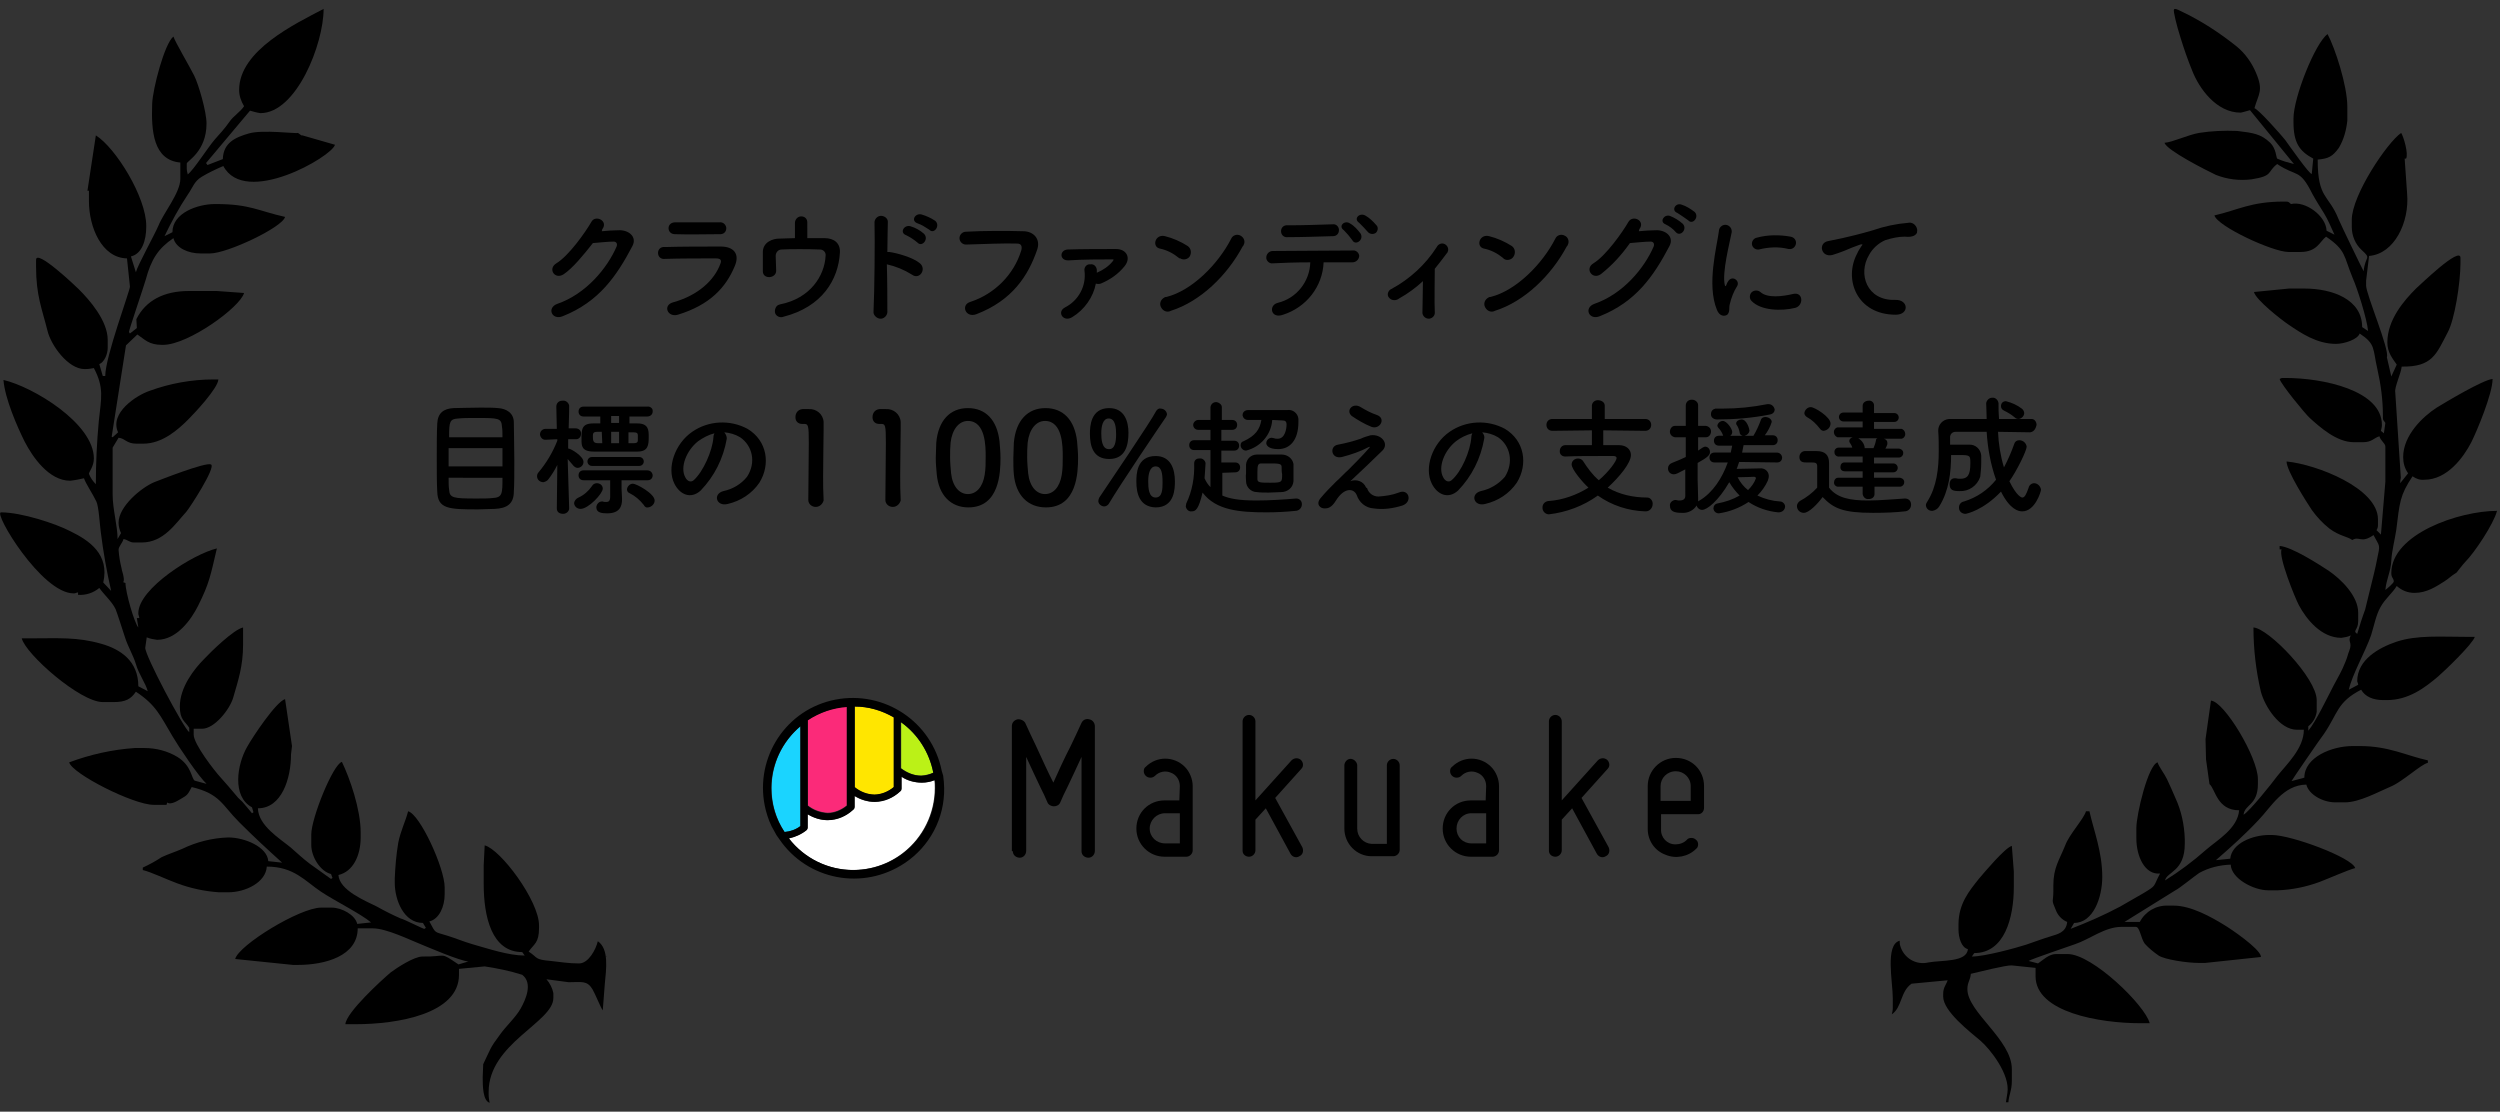 <?xml version="1.0" encoding="utf-8"?>
<!-- Generator: Adobe Illustrator 23.0.3, SVG Export Plug-In . SVG Version: 6.00 Build 0)  -->
<svg version="1.1" id="レイヤー_1" xmlns="http://www.w3.org/2000/svg" xmlns:xlink="http://www.w3.org/1999/xlink" x="0px"
	 y="0px" viewBox="0 0 506 225" style="enable-background:new 0 0 506 225;" xml:space="preserve">
<rect x="0" y="0" width="506" height="225" fill="#333333" stroke="none"/>
<style type="text/css">
	.st0{fill:#BBF117;}
	.st1{fill:#FB2A79;}
	.st2{fill:#FFE600;}
	.st3{fill:#FFFFFF;}
	.st4{fill:#1AD4FF;}
</style>
<title>sp</title>
<path d="M204.8,172.2V147c0-0.7,0.4-1.2,1.1-1.4c0.6-0.1,1.3,0.2,1.6,0.7c0.7,1.6,1.5,3.2,2.2,4.7c1.2,2.6,2.6,5.7,3.5,7.4
	c0.8-1.8,2.2-4.9,3.5-7.4c0.7-1.5,1.5-3.1,2.2-4.7c0.3-0.6,0.9-0.9,1.6-0.7c0.6,0.1,1.1,0.7,1.1,1.4v25.2c0,0.8-0.6,1.4-1.3,1.4
	c0,0,0,0,0,0c-0.7,0-1.4-0.5-1.4-1.3c0,0,0-0.1,0-0.1v-19c-1,2.2-2.1,4.5-2.9,6.2c-0.5,1-1,2-1.4,3c-0.2,0.5-0.7,0.8-1.3,0.8
	c-0.5,0-1.1-0.3-1.3-0.8c-0.4-1-0.9-2-1.4-3c-0.8-1.7-1.9-4-2.9-6.2v19c0,0.8-0.6,1.4-1.3,1.4c0,0,0,0,0,0c-0.7,0-1.4-0.5-1.4-1.3
	C204.8,172.3,204.8,172.2,204.8,172.2z"/>
<path d="M238.8,159.1c0-1.2-0.7-2.3-1.8-2.7c-1.1-0.5-2.4-0.2-3.2,0.6c-0.3,0.3-0.6,0.4-1,0.4c-0.7,0-1.3-0.6-1.3-1.3
	c0-0.4,0.1-0.7,0.4-0.9c2.2-2.2,5.7-2.2,7.9,0c1,1,1.6,2.5,1.6,3.9v13c0,0.7-0.6,1.3-1.3,1.3h-4.4c-3.1,0-5.7-2.5-5.7-5.7
	s2.5-5.7,5.7-5.7h3L238.8,159.1z M235.8,170.7h3v-6.1h-3c-1.7,0-3.1,1.4-3.1,3.1S234.1,170.7,235.8,170.7z"/>
<path d="M263,173.3c-0.6,0.4-1.4,0.2-1.8-0.5c0,0,0,0,0,0l-5-9.2l-2.1,2.3v6.2c0,0.7-0.6,1.3-1.3,1.3l0,0c-0.7,0-1.3-0.5-1.3-1.2
	c0,0,0,0,0-0.1v-26.1c0-0.7,0.6-1.3,1.3-1.3c0,0,0,0,0,0c0.7,0,1.3,0.6,1.3,1.3v16l7.3-8.1c0.5-0.5,1.3-0.6,1.9-0.1
	c0.5,0.5,0.6,1.3,0.1,1.8l-5.3,5.9l5.5,10C263.9,172.2,263.7,173,263,173.3C263,173.3,263,173.3,263,173.3z"/>
<path d="M272.1,167.7v-12.9c0.1-0.7,0.7-1.3,1.4-1.2c0.6,0.1,1.1,0.6,1.2,1.2v12.9c0,1.7,1.3,3,2.9,3.1c0,0,0.1,0,0.1,0h3v-15.9
	c0-0.7,0.6-1.3,1.3-1.3c0.7,0,1.3,0.6,1.3,1.3V172c0,0.7-0.6,1.3-1.3,1.3c0,0,0,0,0,0h-4.4C274.6,173.3,272.1,170.8,272.1,167.7z"/>
<path d="M300.8,159.1c0-1.2-0.7-2.3-1.8-2.7c-1.1-0.5-2.4-0.2-3.2,0.6c-0.3,0.3-0.6,0.4-1,0.4c-0.7,0-1.3-0.6-1.3-1.3
	c0-0.4,0.1-0.7,0.4-0.9c2.2-2.2,5.7-2.2,7.9,0c1,1,1.6,2.5,1.6,3.9v13c0,0.7-0.6,1.3-1.3,1.3h-4.4c-3.1,0-5.7-2.5-5.7-5.7
	s2.5-5.7,5.7-5.7h3L300.8,159.1z M297.8,170.7h3v-6.1h-3c-1.7,0-3,1.4-3,3.1S296.1,170.7,297.8,170.7z"/>
<path d="M325,173.3c-0.6,0.4-1.4,0.2-1.8-0.5c0,0,0,0,0,0l-5-9.2l-2.1,2.3v6.2c0,0.7-0.6,1.3-1.3,1.3c-0.7,0-1.3-0.5-1.3-1.2
	c0,0,0,0,0-0.1v-26.1c0-0.7,0.6-1.3,1.3-1.3c0,0,0,0,0,0c0.7,0,1.3,0.6,1.3,1.3v16l7.3-8.1c0.5-0.5,1.3-0.6,1.9-0.1
	c0.5,0.5,0.6,1.3,0.1,1.8l-5.3,5.9l5.5,10C325.9,172.2,325.7,173,325,173.3C325,173.3,325,173.3,325,173.3z"/>
<path d="M333.5,167.8v-8.7c0-3.1,2.5-5.7,5.7-5.7s5.7,2.5,5.7,5.7v4.4c0,0.7-0.5,1.3-1.2,1.3c0,0,0,0-0.1,0h-7.4v3
	c-0.1,1.7,1.2,3.1,2.9,3.1c0.9,0,1.7-0.3,2.3-0.9c0.2-0.3,0.6-0.4,0.9-0.4c0.4,0,0.7,0.1,1,0.4c0.3,0.2,0.4,0.6,0.4,0.9
	c0,0.3-0.1,0.7-0.4,0.9c-1.6,1.6-4.1,2.1-6.2,1.2C334.9,172.2,333.5,170.1,333.5,167.8z M336.1,159.1v3h6.1v-3c0-1.7-1.4-3-3-3
	C337.4,156.1,336.1,157.5,336.1,159.1z"/>
<path class="st0" d="M188.9,156.4c-0.8-4.1-3.1-7.7-6.5-10.2v9.3c1.2,0.9,2.6,1.5,4.1,1.5C187.3,156.9,188.2,156.7,188.9,156.4z"/>
<path class="st1" d="M171.4,163v-20c-2.8,0.2-5.5,1.2-7.9,2.7V163c1.1,0.9,2.5,1.4,4,1.5C168.9,164.5,170.3,163.9,171.4,163z"/>
<path class="st2" d="M180.9,159.3v-14.1c-2.4-1.4-5.1-2.2-7.9-2.2v16.4c1.1,0.9,2.5,1.4,4,1.5C178.4,160.8,179.8,160.3,180.9,159.3z
	"/>
<path class="st3" d="M186.5,158.4c-1.5,0-2.9-0.4-4.1-1.2v2.4c0,0.2-0.1,0.4-0.3,0.6c-1.4,1.3-3.2,2-5.1,2.1c-1.4,0-2.8-0.4-4.1-1.2
	v2.2c0,0.2-0.1,0.4-0.3,0.6c-1.4,1.3-3.2,2-5.1,2.1c-1.5,0-2.9-0.5-4.1-1.2v2.7c0,0.2-0.1,0.4-0.2,0.5c-1,0.8-2.3,1.4-3.6,1.7
	c5.6,7.2,16,8.5,23.2,2.9c4-3.1,6.4-8,6.4-13.1c0-0.6,0-1.1-0.1-1.6C188.3,158.3,187.4,158.4,186.5,158.4z"/>
<path class="st4" d="M162,147c-6.3,5.3-7.7,14.5-3.2,21.4c1.2-0.1,2.3-0.5,3.2-1.2V147z"/>
<path d="M190.4,155.1c-2.5-9.8-12.4-15.7-22.2-13.3S152.5,154.2,155,164c0.4,1.5,0.9,2.9,1.7,4.2c0.3,0.6,0.6,1.1,1,1.6
	c5.7,8.4,17,10.5,25.4,4.9c5.1-3.4,8.1-9.1,8-15.2c0-0.8-0.1-1.7-0.2-2.5C190.7,156.4,190.5,155.7,190.4,155.1z M182.4,146.2
	c3.4,2.4,5.7,6.1,6.5,10.2c-0.8,0.4-1.6,0.6-2.5,0.6c-1.5,0-2.9-0.6-4.1-1.5V146.2z M173,143c2.8,0,5.5,0.8,7.9,2.2v14.1
	c-1.1,0.9-2.5,1.5-3.9,1.5c-1.5,0-2.9-0.6-4-1.5L173,143z M163.5,145.8c2.4-1.6,5.1-2.5,7.9-2.7v20c-1.1,0.9-2.5,1.5-3.9,1.5
	c-1.5-0.1-2.9-0.6-4-1.5L163.5,145.8z M156.1,159.5c0-4.8,2.2-9.4,5.9-12.5v20.2c-0.9,0.7-2.1,1.1-3.2,1.2
	C157,165.8,156.1,162.7,156.1,159.5L156.1,159.5z M172.7,176.1c-5.1,0-9.9-2.4-13-6.4c1.3-0.3,2.5-0.8,3.6-1.7
	c0.1-0.1,0.2-0.3,0.2-0.5v-2.7c1.3,0.8,2.7,1.2,4.1,1.2c1.9,0,3.7-0.8,5.1-2.1c0.2-0.1,0.3-0.4,0.3-0.6v-2.2
	c1.2,0.7,2.6,1.2,4.1,1.2c1.9,0,3.7-0.8,5.1-2.1c0.2-0.1,0.3-0.4,0.3-0.6v-2.4c1.2,0.8,2.7,1.2,4.1,1.2c0.9,0,1.8-0.2,2.6-0.5
	c0.1,0.5,0.1,1.1,0.1,1.6C189.3,168.7,181.9,176.1,172.7,176.1C172.7,176.1,172.7,176.1,172.7,176.1L172.7,176.1z"/>
<path d="M122.7,193.6C123.1,193.1,122.2,194,122.7,193.6z"/>
<path d="M122.4,199.3c0.3-3.2,0.9-7.2-1.4-8.8c-0.4,1.7-1.9,4.5-3.8,4.5c-2.2,0-3.7-0.3-5.7-0.5c-3.4-0.3-2.5-0.6-4.5-1.9
	c1.1-1.6,2.1-1.7,2.1-4.8v-0.5c0-5-7.8-15.4-11-16.2l-0.2,4v3.8c0,6.6,1.6,13.8,7.8,13.8l0.5,0.7c-3.3,0-7.4-1.4-10.6-2.3
	c-2-0.6-3.1-1.1-5-1.7c-2.8-0.9-2.3-0.3-3.7-2.9c2-0.5,3.1-3,3.1-5.5v-1.4c0-3.9-5-14.8-7.4-15.4c-0.5,2-1.5,3.9-2,6.4
	c-0.4,2.4-0.6,4.8-0.7,7.2v0.9c0,3.4,1.8,8.1,5.7,8.1l0.6,1l-0.3,0.2c-0.1,0.1-4.2-2-4.8-2.1c-1.6-0.7-3.2-1.5-4.8-2.4
	c-2.4-1.2-7.6-3.3-7.8-6.4c3-0.7,4.5-4,4.5-7.6v-1c0-4.7-2.2-11-3.8-14.3c-1.8,0.5-6.2,11.4-6.2,14.7v2.1c0,2.5,1.9,5.4,4,5.9
	l0.3,0.8l-0.3,0.2l-2.1-1.5c-0.8-0.6-1.3-0.9-2.1-1.5c-1.6-1.2-2.6-2.2-4-3.4c-2.2-1.8-6.5-4.4-6.6-7.9c4.8,0,6.7-6,6.7-10.9
	l0.2-1.7l-1.4-9.5c-1.8,0.5-6.6,7.7-7.7,9.7c-2,3.5-3.1,10,1,12.2l0.3,1l-0.3,0.2c0,0-1.3-1.6-1.5-1.8c-0.6-0.8-1.2-1.1-1.7-1.8
	c-1.2-1.4-2-2.4-3.2-3.7s-5.4-6.7-5.4-8.6v-1.2h1.7c2.5,0,5.6-3.9,6.3-6.3c1-3.5,2-6.3,2-10.8V127c-1.9,0.4-6.5,4.9-7.9,6.4
	c-2,2-4.9,5.7-4.9,9.6c0,2.7,1,2.9,1.9,4.3v0.9c-1.2-0.9-9-15.6-8.9-17.1l0.3-2.1c0.7,0.3,1.4,0.4,2.1,0.5c4,0,6.9-4.1,8.3-6.9
	c2.3-4.6,2.5-6.1,3.8-11.6c-4.7,1.1-15.9,8.1-15.9,13.1c0,0.5,0.1,0.3,0.2,1h-0.5l0.3,1.9c-0.8-0.9-2.6-7.1-2.6-9
	c-0.9-0.3-0.1,0.1-0.4-1.3c-0.1-0.7-0.3-1-0.4-1.7c-0.3-1.2-0.5-2.4-0.6-3.7c0-0.7,0.8-1.4,1-2.2c1,0.2,1.2,0.7,2.1,0.7h1.6
	c4.4,0,6.8-3.8,9-6.2c0.7-0.8,6.1-9.1,5-9.6s-10.2,3.1-11.5,3.6c-2.6,1.1-7.2,4.9-7.2,8.2c0,0.7,0.2,1.5,0.5,2.1l-0.7,1.2
	c0-2.7-1-6-1-9c0-3.3,0-6.3,0-9.5l1.2-2c1.3,0.1,1.6,1.2,3.6,1.2H29c3.9,0,7.1-2.9,9.1-4.9c1.3-1.3,6-6.3,6.1-8.1h-1
	c-4.4,0-8.8,0.8-12.9,2.3c-2.7,0.9-8.2,4.5-6.4,8.4l-1.1,1l-0.2-0.1l2.9-18.5l2.3-2.2c1.5,1,2.3,2.1,5,2.1H33
	c5.1,0,15.6-7.6,16.4-10.5l-5.5-0.4h-5.7c-5,0-8.7,1.9-10.6,5.7l0.1,1.8l-1.4,1.1l-0.2-0.3c-0.1-0.1,3.1-9.5,3.4-10.6
	c1.1-4.1,2.5-6.3,5.6-8.4c0.5,2,3,3.1,5.5,3.1h1.9c3.5,0,14.7-5.3,15.2-7.4c-5.4-1.2-7.1-2.6-14-2.6h-0.2c-3.5,0-8.6,1.8-8.6,5.7
	l-1.6,0.8c1.4-2.9,2.9-5.7,4.7-8.4c1-1.4,1.3-2.7,2.8-3.6s2.8-1.5,4.4-2.2c4.4,8.3,22-1.9,22.6-4.3l-6.6-1.9L61,27.4l-0.7-0.5
	c-0.4,0.2-7.1-0.7-9.9,0.1s-5.2,1.9-5.3,5.2L42,33.4L41.7,33l8.9-10.6c0.7,0.2,1.4,0.4,2.1,0.5c7.3,0,12.8-14,12.8-21.1
	c-5.7,3-17.1,8.4-17.1,16.4c0,1.2,0.4,2.3,1,3.3c-0.8,1.2-2.1,1.9-3,3.2s-2,2.5-2.9,3.5c-1.4,1.6-4.3,6.2-5.5,7.1
	c-0.1-0.4-0.2-0.8-0.2-1.2v-1c0-0.5,4-2.4,4-8.1c0-2.4-1.6-7.9-2.5-9.7s-3.9-6.9-4.2-7.9C33.3,8.8,30.9,18,30.8,21
	c-0.2,5.5,0.2,11.4,5.7,11.9v3.3c0,2.8-3.4,6.9-4.4,9.4c-0.8,1.9-4.2,8-4.6,9.5l-1-3.2c2.2-0.5,3.1-3.2,3.1-6v-0.2
	c0-5.8-6.2-15.8-10.2-18.3l-1.7,11.2H18v2.1c0,5.3,2.6,11.5,7.7,11.6l0.6,5.7c0.1,0.6-5,14.2-5,18.1h-0.5l-0.7-2.4
	c1-0.4,1.7-2,1.7-3.3v-1.6c0-3.9-3.7-8.1-5.8-10.2c-0.7-0.7-8.7-8.3-8.7-6V54c0,5.8,1.2,8.5,2.3,12.9c0.7,3,4.2,7.8,7.5,7.8h0.2
	c0.6,0,1.2-0.1,1.7-0.2c2.1,4,1.5,6,1,10.7c-0.4,4.3-0.6,8.5-0.6,12.8c-0.6-0.6-1.1-1.3-1.4-2.1c0-0.4,1-1.5,1-3.1
	c0-7.1-12.3-14.5-18.3-15.9C1,80.7,3.5,86.4,5,89.4c1.6,3.1,4.9,7.9,9.2,7.9c1-0.1,1.9-0.3,2.8-0.5c0.3,1,1.8,3.2,2.5,4.7
	c0.5,1,0.7,4.8,0.9,6.2c0.5,4,1.2,8,2.1,11.9l-1.6-1.7c1.3-5.7-2.8-8.5-6.7-10.4c-2.9-1.5-9.8-3.8-14-3.8c-1.6,0,8.2,16.4,14.7,16.4
	c0.5,0,0.3-0.1,0.9-0.2v0.5c1.6,0.1,3.1-0.4,4.3-1.4c0.9,1.3,2.6,2.8,3.3,4.3c0.3,0.7,1.6,4.8,1.9,5.7c0.6,1.9,1.7,3.7,2.2,5.4
	c0.6,2.1,2,3.9,2.4,5.5l-1.9-1c0-5.1-3.6-7.5-7.5-8.6c-4.9-1.4-8.6-1.1-14.4-1.1H4.4c0.8,3.2,11.8,12.9,16.4,12.9H23
	c2.4,0,3.5-0.6,4.5-2.1c4.1,2.7,4.9,4.8,7.4,9c1.1,1.9,5.5,8.5,6.9,9.6h-0.2l-2.2-0.6c-0.7-0.5-0.6-3-3.5-4.8
	c-2-1.2-4.3-1.8-6.7-1.8h-1.9c-4.5,0.3-9,1.3-13.3,2.9c0.6,2.3,13,8.6,17.1,8.6h2.6c0.3-1-0.1,0,1.3-0.4c0.6-0.2,1.1-0.5,1.6-0.8
	c1.4-0.8,1.4-0.9,2.2-2.4c5.8,1.4,6.1,3.6,9.6,7.1c3,3,5.6,5.4,8.7,8.2l-2.8-0.3c-0.2-2.9-4.8-4.8-8.1-4.8c-3.2,0.1-6.4,0.9-9.3,2.3
	c-1.6,0.7-2.7,1-4.2,1.7c-1.2,0.8-2.5,1.5-3.8,2.1v0.5c1.7,0.4,4.8,1.9,7,2.7c2.7,1,5.5,1.6,8.4,1.8h1.9c3.5,0,7.6-2,7.8-5.2
	c5.5,0,7.7,2.9,11,5.1c2.7,1.8,8.1,4.5,10.1,6.2l-2.8,0.3c-0.4-1.8-3.1-3.3-5.2-3.3H65c-4.3,0-16.7,7.6-17.4,10.4l11.7,1.2h1
	c5.5,0,12.1-1.8,12.1-7.4h3.1c2.7,0,7.6,2.4,9.4,3.1c1.7,0.7,8.2,3.5,9.9,3.6l-2,0.6c-4-2.7-2.2-1.5-7.3-1.6c-1.7,0-5.2,2.3-6.4,3.2
	c-1.9,1.6-9,8.1-9.2,10.5h2.1c8.5,0,20.9-2.1,20.9-10v-1.2l5.2-0.5c2.6,0.4,5.1,0.9,7.6,1.7c2.2,1.7,0.7,5-0.3,6.8s-3,3.6-4.2,5.3
	c-2.1,2.8-1.9,2.9-3.4,6l-0.1,2.6v0.2c0,1.4,0,4.6,1.4,5c-0.1-0.5-0.2-1.1-0.2-1.7v-0.5c0-9.8,13.1-14.1,13.1-19v-1
	c-0.2-1-0.7-2-1.4-2.8l4.5,0.6c2.6,0,3.7-0.4,4.8,1.4c0.6,1,1.6,3.6,2.1,4.3L122.4,199.3L122.4,199.3z"/>
<path d="M462.5,28.3c-0.8-1-5.3-6.1-6.2-6.4c0.8-2.9,1.9-3.5,0.3-7.2c-0.9-2.1-2.2-3.9-3.9-5.3c-3.5-2.8-7.2-5.2-11.2-7.1
	c-1.8-0.9-1.7-0.7-1.2,1.6c0.3,1.3,0.6,2.3,1,3.6c0.7,2.3,1.5,4.6,2.4,6.8c1.4,3.6,4.9,8.5,9.8,8.5c0.2,0,1.5-0.4,1.9-0.5l8.9,10.9
	c-1.2-0.3-2.3-0.6-3.4-1.1c-0.2-0.2-0.2-2-1.4-3.2c-1.9-1.8-3.4-2-6.7-2.4c-2.6-0.1-5.2,0-7.7,0.4c-2.3,0.4-5.4,1.9-7,2
	c0.4,1.5,8.5,5.6,10.4,6.5c2.3,0.9,4.7,1.2,7.2,0.9c4.5-0.7,3.1-1.5,5.2-3.1c4,2.7,4.5,0.8,7.1,6c0.7,1.3,1.6,2.7,2.4,4
	s1.4,2.8,2.1,4.3l-1.6-0.8c-0.1-3-4.3-6.1-7.2-5.4c-0.4-0.3-0.4-0.5-1-0.5h-0.5c-6.6,0-9.2,1.7-14,2.8c0.6,2.2,11.8,7.4,15,7.4h2.4
	c3.4,0,3.9-2.1,5.2-3.1c4.1,2.8,3.5,3.8,5.4,8.4c0.9,2,2.9,8.3,3.1,10.7l-1.2-0.8c0-5.6-6-7.8-11.7-7.8h-3.1l-7.1,0.7
	c0.4,1.6,5.5,5.6,7,6.6c2.5,1.7,5.7,3.9,9.6,3.9c1.7,0,4.4-0.9,4.8-2.1c3.3,2.2,2.6,3,3.6,7.3c0.7,3.1,1.1,6.2,1.1,9.3v0.5
	c0,0.5,0.2,0.5,0.5,1l-0.3,2.1l-0.6-0.5c0.1-0.4,0.2-0.8,0.2-1.2c0-7-11.9-9.5-19.5-9.5h-0.5c-0.5,0-0.4,0.1-0.7,0.2
	c0.2,1,5.2,7.1,6.1,7.9c2,1.8,5.4,4.9,8.9,4.9h1.9c1.8,0,2.2-0.9,3.3-1.2c0.2,0.9,1.2,1.4,1.2,2.1v7.1l-0.9,10.7l-0.9-0.9
	c0.2-0.3,0.3-0.6,0.3-1v-1.2c0-6.3-12.4-11.1-18.5-11.7c0,1.9,4.1,8.3,5.1,9.8c1,1.4,2.2,2.7,3.6,3.8c2,1.5,3.7,1.6,4.6,2.3
	c1.5-0.9,1.7,0.8,4.3-1c1.3,2.5,1.4,1.7,0.7,5c-0.3,1.6-0.8,3.6-1.2,5.2s-0.9,3.6-1.2,4.9c-0.6,1.6-1.1,3.2-1.6,4.9
	c-1-0.7,0.2-0.7,0.2-2.6v-1.7c0-3.4-3.5-6.8-6-8.5c-2-1.3-7.4-4.8-9.9-5v0.7h0.4c-0.7,1.4,2.7,9.8,3.5,11.3c1.5,2.8,4.5,6.6,8.6,6.6
	c0.7-0.1,1.3-0.2,1.9-0.5c-0.7,1.4,0.4,1.3-0.3,3.1c-0.4,1-0.3,1.1-0.8,2.3c-0.7,1.8-1.5,3.1-2.4,4.8c-1.3,2.5-3.6,7.3-5.1,9.1V147
	c0.9-0.7,1.5-1.7,1.7-2.9v-2.4c0-4.4-9.7-14.5-12.8-14.7c0,4.4,0.5,8.7,1.5,13c0.8,3,3.8,7.7,7.3,7.7h1.4c0,3.8-3.5,7-5.4,9.4
	c-1.1,1.5-5.5,7-6.8,7.8c0.2-2.1,2.9-1.9,2.9-6.2v-1c0-4.4-6.8-15.7-9.5-15.9l-1.1,7.8l0.1,4.1l0.7,5c1.2,1,1.5,5.3,6,5.3
	c-0.3,3.7-4.4,6-6.7,8c-2.6,2.3-5.4,4.4-8.3,6.2c0.4-1.8,4-1.8,4-7.4v-1c-0.1-2.9-0.7-5.7-1.9-8.3c-0.5-1.2-1.1-2.5-1.7-3.8
	c-0.4-0.9-1.7-2.6-1.9-3.4c-1.9,0.5-4.3,10.5-4.3,13.3v2.1c0,3.6,1.7,7.4,4.8,7.1c-1.5,2.8-0.6,2.3-3.4,4c-1.7,1-3,1.7-4.7,2.7
	c-3.2,1.7-6.6,3.2-10,4.5l0.7-1.2c3.9,0,5.7-5.2,5.7-9.3c0-5.1-1.7-9.3-2.6-13.3h-0.7c-0.4,1.5-3.4,4.7-4.2,6.9
	c-1.2,3-2.4,4.5-2.4,8.1v1.2c0,2.3-0.5,1.5,0.5,3.8c0.4,1.1,1.3,2,2.3,2.4c-0.2,2.2-2.1,2.5-3.3,2.9c-1.7,0.5-3.2,1.1-5,1.7
	c-2.2,0.7-8.4,2.4-11,2.4l0.5-0.7c6.1,0,8-7.1,8-13.4v-3.1l-0.4-5.2c-1.4,0.4-5.6,5.4-6.7,6.7c-1.9,2.4-4.1,5-4.1,9.2v1
	c0,1.7,0.6,3.7,1.9,4c-0.2,2.7-5.3,2.2-8,2.7c-2.5,0.6-5-0.9-5.7-3.4c-0.1-0.3-0.1-0.6-0.1-1c-3,0.8-1.4,8.3-1.4,11.6v2.1
	c0,0.4-0.1,0.8-0.2,1.2c2.1-1.4,1.7-4.6,4-6.2l7.4-0.7v-0.3c-0.3,1.2-1,1.6-1,3.1v0.5c0,3,5.5,7.2,7.5,8.9s6.1,6.9,5.5,10.6
	l-0.3,1.9h0.5c0.1-1.5,0.7-2.4,0.7-4.3v-2.4c0-6-9-11.5-9-16.2c0-1.4,0.6-1.8,0.7-3.1c1.3-0.3,7.2-1.8,8.3-1.7l4.8,0.5v1.7
	c0,7.3,13,9.5,21.2,9.5h1.9c-0.9-3.6-11.6-14-16.6-14h-2.4c-1.4,0-2.7,1.3-3.6,1.9l-1.9-0.5c0.6-0.4,8-2.9,9.4-3.4
	c3-1,6-3.5,9.4-3.5h2.9c0.8,0,1,2.3,1.8,3.4c0.8,0.9,1.8,1.7,2.8,2.4c1.2,0.8,5.7,1.5,8.2,1.5h1.2l11.3-1.2v-0.2
	c-0.4-1.6-5.9-5.4-7.6-6.4c-2.3-1.4-6.5-3.8-10-3.8h-1.2c-2.4-0.1-4.6,1.2-5.7,3.3h-3.1c0,0,9.8-6.1,10.3-6.4
	c0.7-0.3,3.9-2.9,4.8-3.5c2-1.1,4.1-1.6,6.4-1.7c0.1,2.8,4.6,5.2,7.6,5.2h1.9c2.9-0.1,5.8-0.7,8.5-1.7c1.6-0.6,5.9-2.5,7.2-2.8
	c-0.6-2.1-12.9-6.7-16.9-6.7h-0.5c-3.4,0-7.6,1.7-7.9,4.8l-2.9,0.3c3-2.6,6-5.3,8.7-8.2c2.5-2.6,4.9-7,9.6-7.1
	c0.5,2,3.3,3.6,5.9,3.6h1.9c3,0,6.9-2.2,9.3-3.2s6.1-4.5,7.5-4.8v-0.5c-4.5-1-7.9-2.9-13.8-2.9h-1.4c-4.3,0-9.8,2.3-9.8,6.4
	l-2.6,0.7c0-0.1,6.1-9,6.6-9.6c2.8-4.1,2.6-6.4,7.5-8.9c0.8,1.4,2.4,2.1,4.5,2.1h0.7c4.4,0,7.7-2.5,10.4-4.8c1.4-1.2,7-6.6,7.4-8
	h-1.7c-5.2,0-10-0.4-14.2,1c-3.5,1.2-7.9,3.6-7.9,8c0,0.1,0.2,0.4,0.2,0.7l-1.9,1c0.7-3.1,3.3-7.6,4.5-11c0.6-1.9,1-4.1,1.9-5.7
	c1-1.8,2.4-2.8,3.3-4.3c1,0.9,2.2,1.4,3.6,1.4c2.5,0,4.4-1.3,6-2.3c1.1-0.7,1.2-1,2.5-1.8c0.1-0.1,1.3-1.7,1.8-2.2
	c1.8-1.8,5.7-7.6,6.4-10.3c-7.7,0-21.4,4.7-21.4,12.6c0,1,0.5,1,0.5,1.7c0,0.3-1.4,1.5-1.7,1.7c0.2-2.2,1.1-3.7,1.2-5.9
	c0.1-2,0.7-4.2,1-6.2c0.7-5.6,0.7-7,3.3-10.9c0.7,0.5,1.5,0.8,2.4,0.7c4.6,0,7.9-4.5,9.5-7.6c1.1-2.2,4.3-9.8,4.3-12.8
	c-2,0.2-9.5,4.7-11.3,5.8c-2.8,1.8-6.8,5.6-6.8,10c0,1.2,0.3,2.3,1,3.3l-1.6,2c0-1,0.2-0.8,0.1-1.5l-1.1-16.9
	c-0.2-1,1.2-3.9,1.3-5.2c6.2,0.1,7-2.5,9.3-6.9c1.4-2.5,2.6-10,2.6-14.1v-1c0-2.5-8.3,5.6-9,6.2c-2.4,2.4-5.8,6.3-5.8,10.9
	c0,2.1,1.1,3.3,1.9,4.5l-1.1,2.4l-0.9-3.9c0.6-1.5-4.2-12.7-4.2-14.5v-1l0.6-5c5.1-0.4,8.2-6.8,7.7-12.6l-0.5-7.1H487
	c0.5-1-0.5-4.4-1-5.2c-2.8,1.9-10,12.6-10,17.6v1.4c0,1.8,0.7,3.5,2,4.7c2.1,1.9,0.7,1.1,0.4,4.3c-0.1-0.1-4.7-9.6-5.1-10.6
	c-2-5-4.2-4-4.2-12c2.2-0.2,3-0.6,4.3-2.4c1-1.7,1.5-3.6,1.7-5.5v-2.8c0-4.3-2.5-11.9-4-14.7c-2.5,1.8-6.9,12.8-6.9,17.1v0.7
	c0,4.2,1.2,5.9,4,7.4l-0.3,3.1C467.5,35.4,463.3,29.4,462.5,28.3L462.5,28.3z"/>
<path d="M121.8,46.8c1.1-0.1,2.4-0.2,3.4-0.2c2-0.1,3.8,1.3,2.8,3.2c-3.2,6.1-6.8,11.3-14.1,14.2c-2.2,0.9-3.3-1.7-1.1-2.5
	c5.8-2,10.1-7.2,12-11.6c0.2-0.5,0-1-0.6-1c-1.1,0-3,0.2-4.2,0.3c-1.8,2.3-4.1,5.1-5.9,6.3s-3.3-1.1-1.5-2.2
	c2.5-1.5,5.9-6.3,7.1-8.4c0.8-1.5,3.5-0.2,2.2,1.5L121.8,46.8z"/>
<path d="M137.2,63.7c-2.1,0.6-3.1-1.9-1-2.5c5.1-1.4,8.4-4.5,9.6-7.8c0.3-0.7,0.1-1.1-0.9-1.1c-2.7,0-7.5,0-10.3,0.1
	c-0.7,0.1-1.3-0.3-1.4-1c-0.1-0.7,0.3-1.3,1-1.4c0.1,0,0.3,0,0.4,0c3.4-0.1,7.7-0.1,11.3-0.1c2.6,0,3.9,1.5,2.8,4
	C146.9,58.2,143.7,61.7,137.2,63.7z M145.5,47.4c-2.4,0-6,0.1-8.9,0c-1.7,0-1.8-2.5,0.2-2.4c2.5,0,6.1,0,8.8,0
	c0.7-0.1,1.3,0.4,1.4,1.1c0,0,0,0,0,0.1C147,46.8,146.6,47.5,145.5,47.4z"/>
<path d="M163.5,48.2c1.2,0,2.4,0,3.4,0c1.9,0,3.2,1,3.1,2.9c-0.3,5.5-3.6,11-11.4,13c-0.7,0.3-1.5-0.1-1.7-0.7s0.1-1.5,0.7-1.7
	c0.1,0,0.2-0.1,0.3-0.1c6.1-1.2,9-5.8,9.2-9.8c0.1-0.6-0.3-1.2-1-1.3c-0.1,0-0.1,0-0.2,0c-2.1-0.1-6.2-0.1-7.7,0
	c-0.7,0-1.2,0.6-1.2,1.3c0,0,0,0,0,0c0,0.6,0.1,2.2,0.1,3c0,1.6-2.7,1.8-2.7,0.1c0-0.8,0-2.4,0-3.7c-0.1-2.3,2.2-2.9,3.2-2.9
	s2.1-0.1,3.3-0.1c0-1,0-2.5,0-3.1c0-0.7,0.6-1.3,1.2-1.3c0,0,0.1,0,0.1,0c0.7,0,1.2,0.5,1.2,1.2V48.2z"/>
<path d="M179.6,62.9c0.1,0.8-0.5,1.5-1.2,1.6s-1.5-0.5-1.6-1.2c0-0.1,0-0.1,0-0.2c0.2-4.2,0.3-14.4,0.2-18.2
	c0.1-0.7,0.7-1.3,1.5-1.2c0.7,0.1,1.2,0.6,1.2,1.2c0,1.3-0.1,3.5-0.1,6.1c0.1,0,0.3,0,0.4,0c1.5,0.2,4.8,1.1,6.2,2.3
	s-0.1,3.4-1.6,2.3c-1.6-1-3.3-1.7-5.1-2.1C179.6,57,179.6,60.8,179.6,62.9z M183.4,47.6c-1.4-0.5-0.4-2.2,0.9-1.8
	c1,0.3,1.9,0.8,2.7,1.5c1.1,1.1-0.4,2.8-1.3,1.8C185,48.5,184.2,48,183.4,47.6z M185.7,45.2c-1.4-0.5-0.5-2.1,0.8-1.8
	c1,0.3,1.9,0.7,2.8,1.3c1.1,1-0.3,2.8-1.2,1.8C187.3,46,186.6,45.5,185.7,45.2z"/>
<path d="M196.4,61.1c4.9-1.6,8.8-5.5,10.3-10.4c0.2-0.7,0.1-1.4-0.8-1.4c-2.6-0.1-6.7,0.1-10.4,0.2c-0.7,0-1.3-0.6-1.3-1.3
	c0-0.7,0.6-1.3,1.3-1.3l0,0c3.4-0.2,8.3-0.2,11.6-0.1c2.1,0,3.6,1.6,2.8,3.8c-1.8,5.2-5,10.2-12.3,13
	C195.4,64.4,194.4,61.7,196.4,61.1z"/>
<path d="M217,64.2c-1.8,1.1-3.2-1.1-1.4-2c2.7-1.4,4.3-4.3,3.9-7.4c-0.1-0.6,0.3-1.2,0.9-1.3c0.1,0,0.2,0,0.3,0
	c0.7-0.1,1.2,0.4,1.3,1.1c0,0.1,0,0.1,0,0.2v0.4c1.2-0.5,2.4-1.3,3.2-2.3c0.3-0.4,0.2-0.4,0-0.4c-2.1,0-6.2,0-8.9,0.2
	c-1.9,0.1-1.9-2.1-0.2-2.2c2.8-0.1,6.9-0.1,9.8-0.1c2.1,0,3.1,1.8,1.7,3.5c-1.3,1.6-2.9,2.7-4.8,3.5c-0.3,0.1-0.7,0.1-1,0
	C221.3,60.1,219.5,62.7,217,64.2z"/>
<path d="M238.6,52.2c-1.1-0.9-2.4-1.6-3.9-1.9c-1.6-0.4-0.9-3,1.1-2.5c1.6,0.4,3.2,1.1,4.6,2c0.7,0.5,0.8,1.4,0.4,2.1c0,0,0,0,0,0
	c-0.4,0.6-1.3,0.8-1.9,0.4C238.7,52.3,238.7,52.3,238.6,52.2z M237,62.9c-0.7,0.4-1.6,0.1-2-0.7c-0.4-0.7-0.1-1.6,0.7-2
	c0.1-0.1,0.3-0.1,0.4-0.1c5.2-1.3,10.5-6.7,13.1-11.8c0.3-0.7,1.2-1,1.9-0.6s1,1.2,0.6,1.9c0,0.1-0.1,0.2-0.2,0.3
	C248.4,55.7,243,61,237,62.9z"/>
<path d="M259.7,63.7c-2.5,0.9-3-1.9-1.1-2.4c3.8-0.9,6.5-4.3,6.6-8.2c-2.9,0-5.8,0.1-7.6,0.2c-0.6,0.1-1.2-0.4-1.3-1
	c0-0.1,0-0.1,0-0.2c0-0.7,0.6-1.3,1.3-1.3c0,0,0.1,0,0.1,0c3.7,0,11.9-0.1,16.1-0.1c0.6-0.1,1.2,0.4,1.3,1c0,0.1,0,0.1,0,0.2
	c-0.1,0.7-0.7,1.2-1.4,1.2c0,0,0,0,0,0c-1.4,0-3.5,0-5.8,0C267.7,58,264.4,62.2,259.7,63.7z M260.7,48c-0.7,0.1-1.3-0.3-1.4-1
	c-0.1-0.7,0.3-1.3,1-1.4c0.1,0,0.3,0,0.4,0c3.3,0,5.6-0.1,9-0.2c0.7-0.1,1.2,0.4,1.3,1c0,0.1,0,0.1,0,0.2c0,0.7-0.5,1.2-1.2,1.2
	c0,0,0,0,0,0C266.2,47.9,263.5,48,260.7,48z M273.7,48.6c-0.5-0.7-1.1-1.4-1.7-2c-1.2-0.8,0.1-2.1,1.2-1.4c0.9,0.5,1.6,1.3,2.2,2.1
	C276.1,48.6,274.3,49.8,273.7,48.6L273.7,48.6z M276.9,47c-0.6-0.7-1.2-1.3-1.8-1.9c-1.2-0.8,0-2.1,1.2-1.5c0.9,0.5,1.6,1.2,2.3,2
	c0.4,0.4,0.3,1.1-0.1,1.5C278,47.5,277.3,47.4,276.9,47z"/>
<path d="M283.2,60.4c-0.6,0.5-1.6,0.5-2.1-0.2c-0.4-0.5-0.2-1.2,0.3-1.6c0.1,0,0.1-0.1,0.2-0.1c3.7-2,6.9-4.9,9.2-8.5
	c0.3-0.6,1-0.9,1.6-0.6c0.6,0.3,0.9,1,0.6,1.6c0,0.1-0.1,0.2-0.2,0.3c-0.8,1.1-1.6,2.1-2.4,3.1c0,2-0.1,6.8,0,8.7
	c0.1,0.7-0.4,1.3-1.1,1.4c0,0,0,0-0.1,0c-0.7,0-1.2-0.5-1.3-1.1c0-0.1,0-0.1,0-0.2c0-1.4,0.1-4.2,0.1-6.3
	C286.6,58.2,285,59.4,283.2,60.4z"/>
<path d="M304.2,52.2c-1.1-0.9-2.4-1.6-3.9-1.9c-1.6-0.4-0.9-3,1.1-2.5c1.6,0.4,3.2,1.1,4.6,2c0.7,0.5,0.8,1.5,0.3,2.2
	c-0.4,0.6-1.3,0.8-1.9,0.4C304.3,52.3,304.3,52.3,304.2,52.2z M302.6,62.9c-0.7,0.4-1.6,0.1-2-0.7c-0.4-0.7-0.1-1.6,0.7-2
	c0.1-0.1,0.3-0.1,0.4-0.1c5.2-1.3,10.5-6.7,13.1-11.8c0.3-0.7,1.2-1,1.9-0.6c0.7,0.3,1,1.2,0.6,1.9c0,0.1-0.1,0.2-0.2,0.3
	C314,55.7,308.6,61,302.6,62.9L302.6,62.9z"/>
<path d="M331.7,46.8c1.1-0.1,2.4-0.2,3.4-0.2c2-0.1,3.8,1.3,2.8,3.2c-3.2,6.1-6.8,11.3-14.1,14.2c-2.2,0.9-3.3-1.7-1.1-2.5
	c5.8-2,10.1-7.2,12-11.6c0.2-0.5,0-1-0.6-1c-1.1,0-3,0.2-4.2,0.3c-1.7,2.4-3.6,4.5-5.9,6.3c-1.7,1.2-3.3-1.1-1.5-2.2
	c2.5-1.5,5.9-6.3,7.1-8.4c0.9-1.5,3.5-0.2,2.2,1.5L331.7,46.8z M337.1,45.4c-1.3-0.5-0.3-2.1,0.9-1.7c1,0.4,1.8,0.9,2.6,1.6
	c1,1.1-0.5,2.7-1.4,1.7C338.6,46.3,337.9,45.8,337.1,45.4z M339.5,43.1c-1.3-0.5-0.4-2.1,0.8-1.7c1,0.3,1.9,0.9,2.7,1.5
	c1,1-0.4,2.7-1.3,1.7C341,44.1,340.3,43.6,339.5,43.1z"/>
<path d="M347.5,62.7c-2.1-5.1,0-12.8,0.4-15.9c0-0.7,0.6-1.3,1.3-1.3c0.7,0,1.3,0.6,1.3,1.3c0,0.1,0,0.1,0,0.2
	c-0.4,2.1-2,8.2-1.4,10.7c0.1,0.3,0.2,0.3,0.3,0s0.3-0.7,0.4-0.8c0.3-0.5,0.9-0.7,1.4-0.4s0.7,0.9,0.4,1.4c-0.7,1.1-1.2,2.4-1.5,3.7
	c-0.2,0.7,0.1,1.5-0.5,2.1C349,64.1,348,64,347.5,62.7z M354.5,60.9c-0.5-0.5-0.4-1.4,0.1-1.8c0.5-0.4,1.2-0.4,1.7,0
	c1.4,1.3,4.5,0.9,6.6,0.4s2.2,2.3,0.5,2.8C360.6,63,356.4,62.9,354.5,60.9L354.5,60.9z M356,50.5c-0.7,0.1-1.3-0.4-1.4-1
	c-0.1-0.7,0.4-1.3,1-1.4c2.2-0.6,4.6-0.6,6.8-0.2c0.7,0.1,1.2,0.7,1.1,1.4c-0.1,0.7-0.7,1.2-1.4,1.1c0,0-0.1,0-0.1,0
	C360,49.9,358,50,356,50.5z"/>
<path d="M375.9,51.3c0.2-0.5,0.5-0.9,0.8-1.4c0.4-0.5,0.3-0.5-0.2-0.4c-1.1,0.4-2.2,0.8-3.3,1.3c-0.8,0.3-1.6,0.6-2.3,0.8
	c-2.3,0.6-3-2.4-0.9-2.8c0.5-0.1,2-0.4,2.9-0.6c1.3-0.3,3.5-0.8,6.2-1.6c2.3-0.8,4.7-1.3,7.1-1.5c0.8-0.2,1.6,0.4,1.8,1.2
	c0.1,0.3,0,0.5,0,0.8c-0.2,0.4-0.7,1-2.5,0.8c-1.3,0-2.6,0.3-3.9,0.7c-1.4,0.6-2.6,1.7-3.3,3c-2.3,3.8-0.5,9.3,5.3,9.1
	c2.7-0.1,2.9,3,0.1,3C375.8,63.7,373.1,56.5,375.9,51.3z"/>
<path d="M100.1,103c-1,0-2.2,0.1-3.4,0.1c-5.9,0-8.1-0.1-8.2-3.6c-0.1-1.6-0.1-4.2-0.1-6.8s0-5.3,0.1-7c0.1-2.1,1.3-3,3.3-3.1
	c1.1,0,3.3-0.1,5.4-0.1c1.4,0,2.7,0,3.6,0.1c1.7,0.1,3.2,1,3.2,2.9c0,1.7,0.1,4.8,0.1,7.7c0,2.6,0,5-0.1,6.3
	C104,101.9,102.7,102.9,100.1,103z M101.7,90.7H90.8v3.7h10.9V90.7z M101.7,88.5c0-0.8,0-1.6-0.1-2.1c-0.1-1.8-0.7-1.8-5.2-1.8
	c-1.4,0-2.8,0-3.6,0.1c-1.8,0.1-1.9,0.6-1.9,3.8H101.7z M90.8,96.7c0,1,0,1.8,0.1,2.4c0.1,1.7,0.8,1.8,5.6,1.8c1.2,0,2.4,0,3.2-0.1
	c2-0.1,2-0.9,2-4.1H90.8z"/>
<path d="M115.2,102.9c0,0.6-0.6,1.1-1.2,1.1c0,0,0,0,0,0c-0.7,0-1.3-0.3-1.3-1.1l0,0l0.1-8.8c-0.5,1-1.1,2-1.8,2.9
	c-0.2,0.3-0.6,0.5-1,0.6c-0.7,0-1.3-0.5-1.3-1.2c0-0.3,0.1-0.6,0.3-0.8c1.6-1.9,2.9-4.1,3.8-6.4v-0.3l-2.2,0.1h-0.1
	c-0.6,0.1-1.1-0.4-1.2-1c0,0,0-0.1,0-0.1c0-0.6,0.5-1.1,1.1-1.1c0,0,0.1,0,0.1,0h2.2l-0.1-4.5l0,0c0-0.7,0.5-1.2,1.2-1.2
	c0,0,0,0,0.1,0c0.6-0.1,1.2,0.4,1.3,1c0,0,0,0.1,0,0.1l0,0c0,0,0,2.1-0.1,4.5h1.4c0.6,0,1.1,0.4,1.1,1c0,0,0,0.1,0,0.1
	c0,0.6-0.4,1.1-1,1.1c0,0-0.1,0-0.1,0l0,0h-1.5v1.9h0.1c0.4,0,3,1.5,3,2.7c0,0.7-0.6,1.2-1.2,1.2c-0.3,0-0.6-0.2-0.8-0.4
	c-0.4-0.5-0.8-0.9-1.2-1.4C115,96.8,115.2,102.9,115.2,102.9L115.2,102.9z M117.5,103c-0.6,0-1.2-0.4-1.3-1.1c0-0.5,0.4-1,0.9-1.2
	c1.1-0.5,2-1.3,2.7-2.3c0.2-0.4,0.6-0.6,1-0.6c0.6,0,1.2,0.4,1.2,1.1C122,99.9,119.1,103,117.5,103L117.5,103z M125.8,97.2v1.7
	l0.1,2v0.2c0,1.4-0.5,2.8-3,2.8c-1,0-2.2-0.1-2.2-1.2c0-0.6,0.5-1.2,1.1-1.2c0,0,0,0,0,0h0.2c0.2,0.1,0.5,0.1,0.7,0.1
	c0.5,0,0.8-0.2,0.8-1.1v-3.3h-5.4c-0.6,0-1-0.4-1-1s0.4-1,1-1H131c0.6,0,1,0.4,1.1,0.9c0,0,0,0,0,0.1c0,0.6-0.4,1-1,1c0,0,0,0-0.1,0
	H125.8z M127.4,84.3v1.4h1.6c2.3,0,2.3,1.4,2.3,2.7c0,1.7-0.1,3-2.3,3c-1.5,0-3,0-4.5,0s-2.9,0-4.3,0c-2.5,0-2.5-1.2-2.5-2.4
	c0-2.1,0-3.3,2.4-3.3h1.4v-1.4h-3.4c-0.6,0-1-0.4-1-1s0.4-1,1-1H131c0.5-0.1,1.1,0.3,1.1,0.8c0,0.1,0,0.1,0,0.2c0,0.6-0.5,1-1.1,1
	c0,0,0,0-0.1,0H127.4z M119.8,94.3c-0.5,0-0.9-0.4-0.9-0.9s0.4-0.9,0.9-0.9c0,0,0,0,0,0h9.6c0.5,0,0.9,0.4,0.9,0.9s-0.4,0.9-0.9,0.9
	c0,0,0,0,0,0H119.8z M121.8,87.4h-0.9c-0.8,0-0.9,0.3-0.9,0.8c0,0.9,0,1.5,1,1.5h0.9L121.8,87.4z M125.3,84.2h-1.6v1.4h1.6V84.2z
	 M125.3,87.4h-1.6v2.3h1.6V87.4z M130.3,102.2c-0.8-1-1.7-1.8-2.9-2.4c-0.3-0.1-0.5-0.4-0.5-0.8c0.1-0.6,0.6-1.1,1.2-1.1
	c0.7,0,4.4,2,4.4,3.4c0,0.7-0.6,1.3-1.3,1.4C130.8,102.8,130.5,102.6,130.3,102.2L130.3,102.2z M128.3,89.7c0.7,0,0.8-0.3,0.8-0.6
	s0-0.9,0-1c0-0.4-0.2-0.6-0.9-0.6h-1v2.2L128.3,89.7z"/>
<path d="M147.1,88.8c-0.7,4-2.5,7.6-5.3,10.5c-2,1.8-4.2,0.8-5.3-1.4c-1.6-3.2,0.1-8.1,3.6-10.5c3.3-2.3,7.7-2.5,11.2-0.6
	c4,2.4,4.7,7.2,2.4,10.9c-1.5,2.2-3.8,3.7-6.4,4.3c-2.3,0.6-3.1-2-0.9-2.6c1.9-0.4,3.6-1.4,4.8-2.9c1.9-2.9,1.1-6.3-1.4-8
	c-1-0.6-2.1-0.9-3.2-1C147,88,147.1,88.4,147.1,88.8z M141.3,89.3c-2.4,1.9-3.7,5.3-2.6,7.3c0.4,0.8,1.1,1.1,1.7,0.6
	c1.9-1.7,3.8-5.9,4-8.7c0-0.3,0.1-0.6,0.2-0.8C143.4,88,142.3,88.6,141.3,89.3z"/>
<path d="M165.1,102.6c-0.8,0-1.5-0.6-1.5-1.4c0,0,0,0,0-0.1c0-2.4,0.1-8,0.1-11.4c0-3.7-0.1-3.9-1-3.9h-0.4c-0.7,0-1.3-0.5-1.3-1.3
	c0,0,0-0.1,0-0.1c0-0.8,0.5-1.5,1.4-1.6c0.5,0,0.7,0,1.3,0c1.5-0.1,2.9,1,3,2.6c0,0.1,0,0.2,0,0.2c0,0.3,0,0.8,0,1.4
	c0,2.1-0.1,5.6-0.1,9.3c0,1.6,0,3.2,0.1,4.9v0.1C166.5,102,165.9,102.6,165.1,102.6C165.1,102.6,165.1,102.6,165.1,102.6z"/>
<path d="M180.7,102.6c-0.8,0-1.5-0.6-1.5-1.4c0,0,0,0,0-0.1c0-2.4,0.1-8,0.1-11.4c0-3.7-0.1-3.9-1-3.9h-0.4c-0.7,0-1.3-0.5-1.3-1.3
	c0,0,0-0.1,0-0.1c0-0.8,0.5-1.5,1.4-1.6c0.5,0,0.7,0,1.3,0c1.5-0.1,2.9,1,3,2.6c0,0.1,0,0.2,0,0.2c0,0.3,0,0.8,0,1.4
	c0,2.1-0.1,5.6-0.1,9.3c0,1.6,0,3.2,0.1,4.9v0.1C182.1,102,181.5,102.6,180.7,102.6C180.7,102.6,180.7,102.6,180.7,102.6z"/>
<path d="M189.6,96c-0.1-1.1-0.2-2.2-0.2-3.3s0.1-2,0.1-3.1c0.4-4.5,2.8-7,6.4-7s5.9,2.4,6.4,6.7c0.1,1.2,0.2,2.3,0.2,3.4
	c0,2.9-0.2,10-6.5,10C192.5,102.7,190,100.3,189.6,96z M199.3,96.1c0.2-1.2,0.2-2.4,0.2-3.7c0-2,0-7.2-3.6-7.2
	c-1.8,0-3.2,1.7-3.5,4.4c-0.1,1-0.1,1.9-0.1,2.9c0,1.1,0.1,2.2,0.2,3.3c0.3,2.7,1.7,4.2,3.4,4.2S198.9,98.6,199.3,96.1L199.3,96.1z"
	/>
<path d="M205.2,96c-0.1-1.1-0.1-2.2-0.1-3.3s0.1-2,0.1-3.1c0.4-4.5,2.8-7,6.4-7s5.9,2.4,6.4,6.7c0.1,1.2,0.2,2.3,0.2,3.4
	c0,2.9-0.2,10-6.5,10C208.1,102.7,205.6,100.3,205.2,96z M214.9,96.1c0.2-1.2,0.2-2.4,0.2-3.7c0-2,0-7.2-3.6-7.2
	c-1.8,0-3.2,1.7-3.5,4.4c-0.1,1-0.1,1.9-0.1,2.9c0,1.1,0.1,2.2,0.2,3.3c0.3,2.7,1.7,4.2,3.4,4.2S214.5,98.6,214.9,96.1L214.9,96.1z"
	/>
<path d="M220.6,87.8c0-1.4,0.1-5.2,3.9-5.2c3.1,0,3.9,2.7,3.9,5c0,2.5-0.6,5.3-3.9,5.3S220.6,90.2,220.6,87.8z M223.5,102.5
	c-0.6,0-1.2-0.5-1.2-1.1c0-0.2,0.1-0.5,0.2-0.7C224.3,98,233,85.2,234,83.2c0.2-0.3,0.5-0.6,0.9-0.5c0.7,0,1.2,0.5,1.3,1.1
	c0,0.2-0.1,0.4-0.2,0.6c-1.1,1.6-9.3,13.7-11.6,17.6C224.2,102.3,223.8,102.5,223.5,102.5z M225.9,87.9c0-1.2-0.1-3.2-1.5-3.2
	c-1.2,0-1.5,1.6-1.5,3c0,1.1,0.1,3.2,1.5,3.2C225.7,91,225.9,89.3,225.9,87.9z M230,97.5c0-1.4,0-5.2,3.9-5.2c3.1,0,3.9,2.7,3.9,5.1
	c0,1.4,0,5.3-3.9,5.3C230.6,102.6,230,99.8,230,97.5z M235.3,97.6c0-1.8-0.2-3.2-1.4-3.2s-1.5,1.6-1.5,3s0.1,3.3,1.5,3.3
	S235.3,98.9,235.3,97.6L235.3,97.6z"/>
<path d="M247.4,95.7v4.6c1.4,0.6,3.2,1,6.9,1c2.7,0,5.6-0.2,8-0.4h0.1c0.6,0,1.1,0.5,1.1,1.1c0,0,0,0,0,0.1c0,0.7-0.6,1.3-1.3,1.3
	c-1.9,0.2-3.9,0.3-5.9,0.3c-5.4,0-10.2-0.4-12.9-4c-0.8,3.4-1.4,3.8-2.2,3.8c-0.6,0.1-1.1-0.4-1.2-1c0,0,0,0,0,0
	c0-0.2,0.1-0.4,0.1-0.6c1.2-2.5,1.7-5.3,1.6-8.1c0-0.6,0.4-1,1-1c0,0,0.1,0,0.1,0c0.6-0.1,1.1,0.4,1.2,0.9c0,0,0,0,0,0.1
	c0,0.6-0.2,2.8-0.2,3c0.3,0.7,0.7,1.3,1.2,1.8v-7.5h-3.3c-0.6,0-1-0.4-1-1s0.4-1,1-1h3.3V87h-2.5c-0.6,0-1-0.5-1-1s0.5-1,1-1h2.5
	v-2.6c0.1-0.7,0.7-1.1,1.3-1c0.5,0.1,1,0.5,1,1V85h2.1c0.6,0,1,0.4,1,1s-0.4,1-1,1h-2.2v2.2h2.6c0.6,0,1,0.4,1,1s-0.4,1-1,1h-2.6
	v2.4h2.8c0.6,0,1,0.4,1,1s-0.4,1-1,1L247.4,95.7z M257.5,85c-0.2,3-2.4,5.5-5.3,6.2c-0.6,0-1.1-0.5-1.1-1.1c0,0,0,0,0,0
	c0-0.4,0.2-0.7,0.6-0.8c2.4-1.1,3.3-2.4,3.6-4.3c-0.9,0-1.8,0-2.7,0l0,0c-0.6,0-1-0.4-1.1-0.9c0,0,0,0,0-0.1c0-0.6,0.5-1,1.1-1
	c1.2,0,2.6,0,3.9,0s2.7,0,4,0c1.1-0.2,2.2,0.6,2.3,1.8c0,0.2,0,0.4,0,0.6c0,3.8-1.8,5.5-4.1,5.5c-2,0-2.4-0.8-2.4-1.2
	c0-0.6,0.5-1.1,1.1-1.1c0,0,0,0,0,0c0.2,0,0.3,0.1,0.5,0.1c0.2,0.1,0.5,0.1,0.7,0.1c1.5,0,1.8-2,1.8-2.9c0-0.6-0.3-0.8-0.8-0.8
	L257.5,85z M252.2,95.8c0-0.6,0-1.2,0-1.8c0.1-1.1,1-2,2.2-2c0.6,0,1.4,0,2.2,0c1,0,2,0,2.8,0c1.2,0,2.2,0.8,2.4,1.9
	c0,0.5,0,1.2,0,1.8s0,1.2,0,1.7c-0.1,1.3-1.2,2.2-2.5,2.2c-0.7,0-1.6,0.1-2.5,0.1s-1.7,0-2.4-0.1c-1.2,0-2.2-1-2.2-2.2
	C252.2,97,252.1,96.4,252.2,95.8L252.2,95.8z M259.4,94.5c0-0.7-0.7-0.7-2.5-0.7c-0.6,0-1.2,0-1.6,0c-0.7,0-0.8,0.4-0.8,1.8
	c0,0.5,0,1,0,1.4c0,0.7,0.7,0.7,2.6,0.7c2.4,0,2.4-0.1,2.4-1.7C259.4,95.5,259.4,95,259.4,94.5L259.4,94.5z"/>
<path d="M276.7,98.8c0.3,1,1.2,1.7,2.3,1.7c1.4-0.1,2.8-0.3,4.1-0.8c2-0.9,2.9,1.8,0.8,2.6c-1.9,0.6-3.9,0.9-5.9,0.6
	c-1.6-0.1-2.9-1.2-3.4-2.7c-0.6-1.4-2.5-1.6-4.2,1.1c-0.9,1.5-1.7,1.6-2.2,1.6c-0.9,0.1-2-0.8-0.9-2.1c1-1.2,2-2.2,3.1-3.3
	c0.9-0.8,1.6-1.6,2.5-2.4c1.2-1.2,2.9-2.9,4.2-4.4c0.3-0.3,0.1-0.3-0.1-0.2c-1.7,0.9-3.5,1.5-5.4,2c-2.2,0.5-2.6-2.2-0.8-2.5
	c1.6-0.3,3.1-0.7,4.6-1.2c0.6-0.3,1.3-0.5,2-0.7c2.2-0.3,3.8,1.7,2.4,3.1s-5.1,4.9-6.5,6.2c1.2-0.5,2.7,0,3.2,1.3
	C276.6,98.7,276.7,98.8,276.7,98.8z M273.6,84.2c-1.3-1.1,0.2-2.8,1.8-1.8c1,0.6,2.1,1.2,3.3,1.6c1.9,0.7,0.6,3-1.1,2.4
	C276.1,85.8,274.8,85,273.6,84.2L273.6,84.2z"/>
<path d="M300.4,88.8c-0.7,4-2.5,7.6-5.3,10.5c-2,1.8-4.2,0.8-5.3-1.4c-1.6-3.2,0.1-8.1,3.6-10.5c3.3-2.3,7.7-2.5,11.2-0.6
	c4,2.4,4.7,7.2,2.4,10.9c-1.5,2.2-3.8,3.7-6.4,4.3c-2.3,0.6-3.1-2-0.9-2.6c1.9-0.4,3.6-1.4,4.9-2.9c1.8-2.9,1.1-6.3-1.4-8
	c-1-0.6-2.1-0.9-3.2-1C300.4,88,300.5,88.4,300.4,88.8z M294.7,89.3c-2.4,1.9-3.7,5.3-2.6,7.3c0.4,0.8,1.1,1.1,1.7,0.6
	c2-1.7,3.8-5.9,4-8.7c0-0.3,0.1-0.6,0.2-0.8C296.8,88,295.6,88.6,294.7,89.3z"/>
<path d="M324.5,87.1v3h3.2c1.5,0,2.4,0.9,2.4,2c0,1.6-2.3,4.4-4.7,6.6c2.4,1.4,5.2,2,8,2c0.6,0,1.1,0.6,1.1,1.2c0,0,0,0,0,0.1
	c0,0.8-0.6,1.5-1.4,1.5c0,0-0.1,0-0.1,0c-3.4-0.1-6.8-1.2-9.6-3.2c-2.9,2.1-6.4,3.4-9.9,3.8c-0.7,0-1.3-0.6-1.3-1.3c0,0,0,0,0-0.1
	c0-0.7,0.5-1.2,1.2-1.3c0,0,0,0,0.1,0c2.8-0.2,5.6-1.2,8-2.7c-1.2-1.1-3.4-3.7-3.4-4.7c0-0.7,0.6-1.2,1.3-1.2c0.4,0,0.8,0.2,1,0.5
	c0.9,1.4,1.9,2.8,3.2,3.9c2.1-1.8,3.6-3.9,3.6-4.5c0-0.2-0.2-0.4-0.6-0.4h-2.8c-2.2,0-4.8,0-7,0.1h0c-0.6,0-1.1-0.4-1.1-1
	c0,0,0-0.1,0-0.1c0-0.7,0.5-1.2,1.1-1.2c0,0,0,0,0.1,0h5.3v-3l-8,0.1c-0.7,0-1.2-0.5-1.2-1.2c0-0.7,0.5-1.2,1.2-1.2h8V82
	c0.1-0.6,0.6-1,1.2-1c0.7,0,1.4,0.4,1.4,1.1v2.7h8.2c0.7,0,1.2,0.5,1.2,1.2c0,0.7-0.5,1.2-1.2,1.2L324.5,87.1z"/>
<path d="M352,93.5c-0.2,0.5-0.3,1-0.5,1.4l4.7-0.1c0.9-0.1,1.7,0.5,1.8,1.4c0,0.1,0,0.1,0,0.2c0,0.3-0.1,0.6-0.2,0.9
	c-0.5,1.1-1.2,2.1-2.1,3c1.5,0.7,3,1.1,4.6,1.2c0.5,0,1,0.5,1,1c0,0.7-0.6,1.2-1.3,1.2c0,0,0,0-0.1,0c-2.1-0.2-4.2-0.9-6-2.1
	c-1.8,1.2-3.9,2-6,2.3c-0.6,0-1-0.4-1.1-0.9c0,0,0-0.1,0-0.1c0-0.5,0.3-0.9,0.8-1c1.6-0.3,3.1-0.8,4.5-1.6c-0.8-0.8-1.5-1.7-2.1-2.7
	c-2.2,3.8-4.5,5.6-5.5,5.6c-0.5,0-1-0.4-1.1-0.9c-0.6,1-1.8,1.6-3,1.5c-1.5,0-2.4-0.3-2.4-1.4c-0.1-0.6,0.4-1.1,1-1.2c0,0,0,0,0,0
	c0.1,0,0.2,0,0.2,0c0.3,0.1,0.6,0.1,0.8,0.1c0.5,0,1.1-0.2,1.1-0.9V95c-1.4,0.7-1.8,1-2.3,1c-0.7,0-1.2-0.5-1.2-1.2c0,0,0,0,0,0
	c0-0.5,0.3-0.9,0.8-1.1c1-0.4,2-0.8,2.8-1.2v-4h-2.2c-0.6-0.1-1.1-0.6-1-1.3c0.1-0.6,0.5-1,1-1h2.2v-4.1c0-0.7,0.5-1.2,1.2-1.2
	c0,0,0.1,0,0.1,0c0.6,0,1.2,0.5,1.2,1.1c0,0,0,0.1,0,0.1v4.1h1.6c0.6,0.1,1.1,0.6,1,1.3c-0.1,0.6-0.5,1-1,1h-1.6v2.7
	c0.3-0.2,0.6-0.4,0.9-0.6c0.2-0.1,0.4-0.2,0.5-0.2c0.6,0,1,0.5,1,1.1c0,0.6-0.5,1.1-2.5,2.2c0,1.7,0,3,0,3.4s0.1,2.8,0.1,3.7
	c0,0.2,0,0.4,0,0.7c0.1-0.1,0.2-0.2,0.3-0.2c2.7-1.6,4.6-4.6,5.7-7.7H347c-0.6,0-1-0.4-1-1s0.4-1,1-1h3.3c0.1-0.5,0.2-1,0.3-1.4
	h-2.7c-0.6,0-1-0.4-1-1s0.4-1,1-1h0.9c-0.1-0.1-0.1-0.1-0.1-0.2c-0.2-0.5-0.5-1-0.9-1.4c-0.1-0.1-0.2-0.3-0.2-0.5
	c0.1-0.5,0.6-0.9,1.1-0.9c0.8,0,1.9,1.6,1.9,2.2c0,0.3-0.1,0.6-0.4,0.8h2.5c-0.3-0.1-0.6-0.3-0.6-0.7c-0.1-0.5-0.3-1.1-0.6-1.5
	c-0.1-0.1-0.1-0.2-0.1-0.3c0-0.5,0.6-0.8,1.1-0.8c1.1,0,1.6,2,1.6,2.3c-0.1,0.5-0.5,0.9-1,1h1.8c0.6-1,1.1-2.1,1.5-3.2
	c0.1-0.4,0.5-0.6,0.9-0.6c0.6,0,1.3,0.4,1.3,1c-0.3,1-0.8,1.9-1.4,2.7h1.6c0.6,0,1,0.4,1,1s-0.4,1-1,1h-5.9c-0.1,0.5-0.2,1-0.3,1.5
	h7c0.6,0,1,0.4,1.1,0.9c0,0,0,0,0,0.1c0,0.6-0.4,1-1,1c0,0,0,0-0.1,0L352,93.5z M347.5,84.9c-0.6,0-1.2-0.4-1.2-1c0,0,0-0.1,0-0.1
	c0-0.6,0.4-1,0.9-1.1c0.1,0,0.2,0,0.2,0h0c0.4,0,0.8,0,1.3,0c3,0,6-0.3,9-0.9c0.1,0,0.2,0,0.3,0c0.6,0,1.1,0.5,1.2,1.1
	c0,0.4-0.3,0.9-1,1C354.7,84.6,351.1,84.9,347.5,84.9L347.5,84.9z M355.4,96.8c0-0.2-0.2-0.3-0.4-0.3s-1.9,0.1-3.3,0.1
	c0.5,1,1.2,1.9,2.1,2.6C354.5,98.5,355.1,97.7,355.4,96.8L355.4,96.8z"/>
<path d="M365.1,103.8c-0.8,0-1.4-0.6-1.4-1.4c0-0.4,0.3-0.8,0.6-1c1.3-0.7,2.5-1.6,3.5-2.7c0-1.2,0-2.2,0-3.2v-1.1
	c0-0.7-0.3-0.8-1.2-0.8h-1c-0.5,0-1.4,0-1.4-1.1c0-0.6,0.4-1.1,1-1.2c0,0,0,0,0,0c0.9,0,1.7,0,2.5,0c1.7,0,2.5,0.8,2.5,2.4
	c0,1.5,0,3.3,0,5c1.6,2.1,4.3,2.6,7.9,2.6c2.6,0,5.4-0.3,7.4-0.4h0.1c0.7,0,1.2,0.5,1.2,1.2c0,0,0,0,0,0.1c0,0.7-0.6,1.3-1.3,1.3
	c0,0,0,0,0,0c-1.6,0.2-4,0.3-6.4,0.3c-6.1,0-8-0.9-10.2-3.2C367.8,102.1,366.1,103.8,365.1,103.8z M368.3,86.7
	c-0.7-0.9-1.5-1.7-2.6-2.3c-0.3-0.2-0.5-0.5-0.5-0.8c0.1-0.7,0.7-1.2,1.3-1.2c0.8,0,4,2,4,3.3c0,0.8-0.6,1.4-1.4,1.5
	C368.8,87.2,368.5,87,368.3,86.7z M379.4,98.5v1.5c0,0.6-0.5,1-1.1,1c0,0,0,0-0.1,0c-0.6,0.1-1.1-0.4-1.2-1c0,0,0,0,0,0v-1.5h-4.8
	c-0.5,0.1-1-0.3-1-0.8s0.3-1,0.8-1c0.1,0,0.1,0,0.2,0h4.8v-1.3h-3.6c-0.5,0-0.9-0.3-0.9-0.8c0,0,0-0.1,0-0.1c0-0.5,0.3-0.9,0.8-0.9
	c0,0,0.1,0,0.1,0h3.6v-1.2h-4.7c-0.5,0.1-1-0.3-1-0.8c-0.1-0.5,0.3-1,0.8-1c0.1,0,0.1,0,0.2,0h2.6c-0.1-0.4-0.3-0.7-0.5-1
	c-0.1-0.1-0.1-0.2-0.1-0.4c0-0.3,0.3-0.6,0.7-0.7h-3.1c-0.5-0.2-0.8-0.7-0.7-1.3c0.1-0.3,0.3-0.6,0.7-0.7h5.1v-1.2h-3.9
	c-0.5,0-0.9-0.4-0.9-0.9c0-0.5,0.4-0.9,0.9-0.9h3.9v-1.4c0-0.6,0.6-1,1.2-1c0,0,0,0,0,0c0.6-0.1,1.1,0.4,1.1,0.9c0,0,0,0,0,0.1v1.5
	h4.1c0.5,0,0.9,0.4,0.9,0.9c0,0.5-0.4,0.9-0.9,0.9h-4.1v1.4h5.6c0.5,0.2,0.8,0.7,0.7,1.3c-0.1,0.3-0.3,0.6-0.7,0.7h-3.6
	c0.4,0.1,0.7,0.4,0.7,0.8c0,0.1,0,0.2,0,0.3c-0.1,0.3-0.2,0.6-0.4,0.9h2.8c0.5,0.1,0.9,0.5,0.8,1c0,0.4-0.4,0.8-0.8,0.8h-5.1v1.2
	h3.9c0.5,0,0.9,0.4,0.9,0.9s-0.4,0.9-0.9,0.9l0,0h-3.9v1.1h5.3c0.5,0.1,0.9,0.5,0.8,1c0,0.4-0.4,0.8-0.8,0.8L379.4,98.5z
	 M376.1,88.7c0.7,0.4,1.2,1.1,1.3,1.8c0,0.1,0,0.1,0,0.2h1.8c0.2-0.5,0.4-1,0.5-1.6c0-0.2,0.1-0.3,0.3-0.4H376.1z"/>
<path d="M410.9,87.5c-2.1,0-4.3-0.1-6.5-0.1c0.1,2.4,0.5,4.9,1.2,7.2c0.8-1.5,1.5-3.1,2.1-4.8c0.1-0.4,0.5-0.7,1-0.7
	c0.8,0,1.4,0.6,1.5,1.3c0,0.8-2,4.9-3.5,7c1.5,3.1,2.5,3.3,2.6,3.3c0.5,0,0.8-0.6,1.3-2c0.1-0.5,0.6-0.9,1.1-0.9
	c0.7,0,1.3,0.6,1.4,1.3c0,0.4-1.2,4.4-3.8,4.4c-0.8,0-2.5-0.4-4.3-4c-3.6,3.8-7,4.5-7.2,4.5c-0.7,0-1.3-0.5-1.3-1.2c0,0,0,0,0-0.1
	c0-0.6,0.4-1.1,1-1.2c2.6-0.8,4.8-2.3,6.5-4.4c-1.1-3.1-1.7-6.4-1.9-9.7h-6.3c-0.6,0-1,0.4-1.1,0.9c0,0,0,0.1,0,0.1v1.6
	c0.6,0,1.3,0,2,0s1.3,0,1.8,0c1.3-0.1,2.4,0.9,2.5,2.2c0,0.3,0,0.9,0,1.5c0,0.9-0.1,1.9-0.2,2.8c-0.6,1.8-2.3,3-4.2,2.9
	c-1.3,0-2-0.2-2-1.4c0-0.6,0.3-1.2,1-1.2c0.1,0,0.2,0,0.3,0c0.3,0.1,0.6,0.1,0.9,0.1c1.4,0,2-0.7,2-3.1c0-1.6,0-1.7-2.2-1.7
	c-0.5,0-1.1,0-1.7,0c0,3.4-0.4,7.2-2.4,10.4c-0.3,0.5-0.8,0.8-1.4,0.9c-0.7,0-1.2-0.4-1.3-1.1c0-0.3,0.1-0.5,0.3-0.8
	c1.9-3,2.3-6.7,2.3-10.2c0-1.4,0-2.7-0.1-4l0,0c-0.1-1.3,0.9-2.4,2.2-2.5c0.1,0,0.3,0,0.4,0c2.3,0,4.7,0,7.2,0c0-0.8-0.1-3-0.1-3.2
	c0.1-0.6,0.6-1.1,1.2-1.1c0.6-0.1,1.2,0.4,1.3,1.1c0,0,0,0.1,0,0.1c0,1,0,2,0.1,3.1c2.3,0,4.5,0,6.6,0c0.6,0,1,0.6,1,1.2
	c0,0,0,0,0,0C412,86.9,411.6,87.4,410.9,87.5C411,87.5,410.9,87.5,410.9,87.5L410.9,87.5z M407.8,84.5c-0.7-0.6-1.4-1-2.2-1.4
	c-0.4-0.2-0.6-0.5-0.6-0.9c0-0.6,0.4-1,1-1c1.2,0.3,2.3,0.8,3.2,1.5c0.3,0.2,0.5,0.6,0.5,0.9c0,0.6-0.5,1.1-1.1,1.2
	C408.2,84.8,408,84.7,407.8,84.5L407.8,84.5z"/>
</svg>

